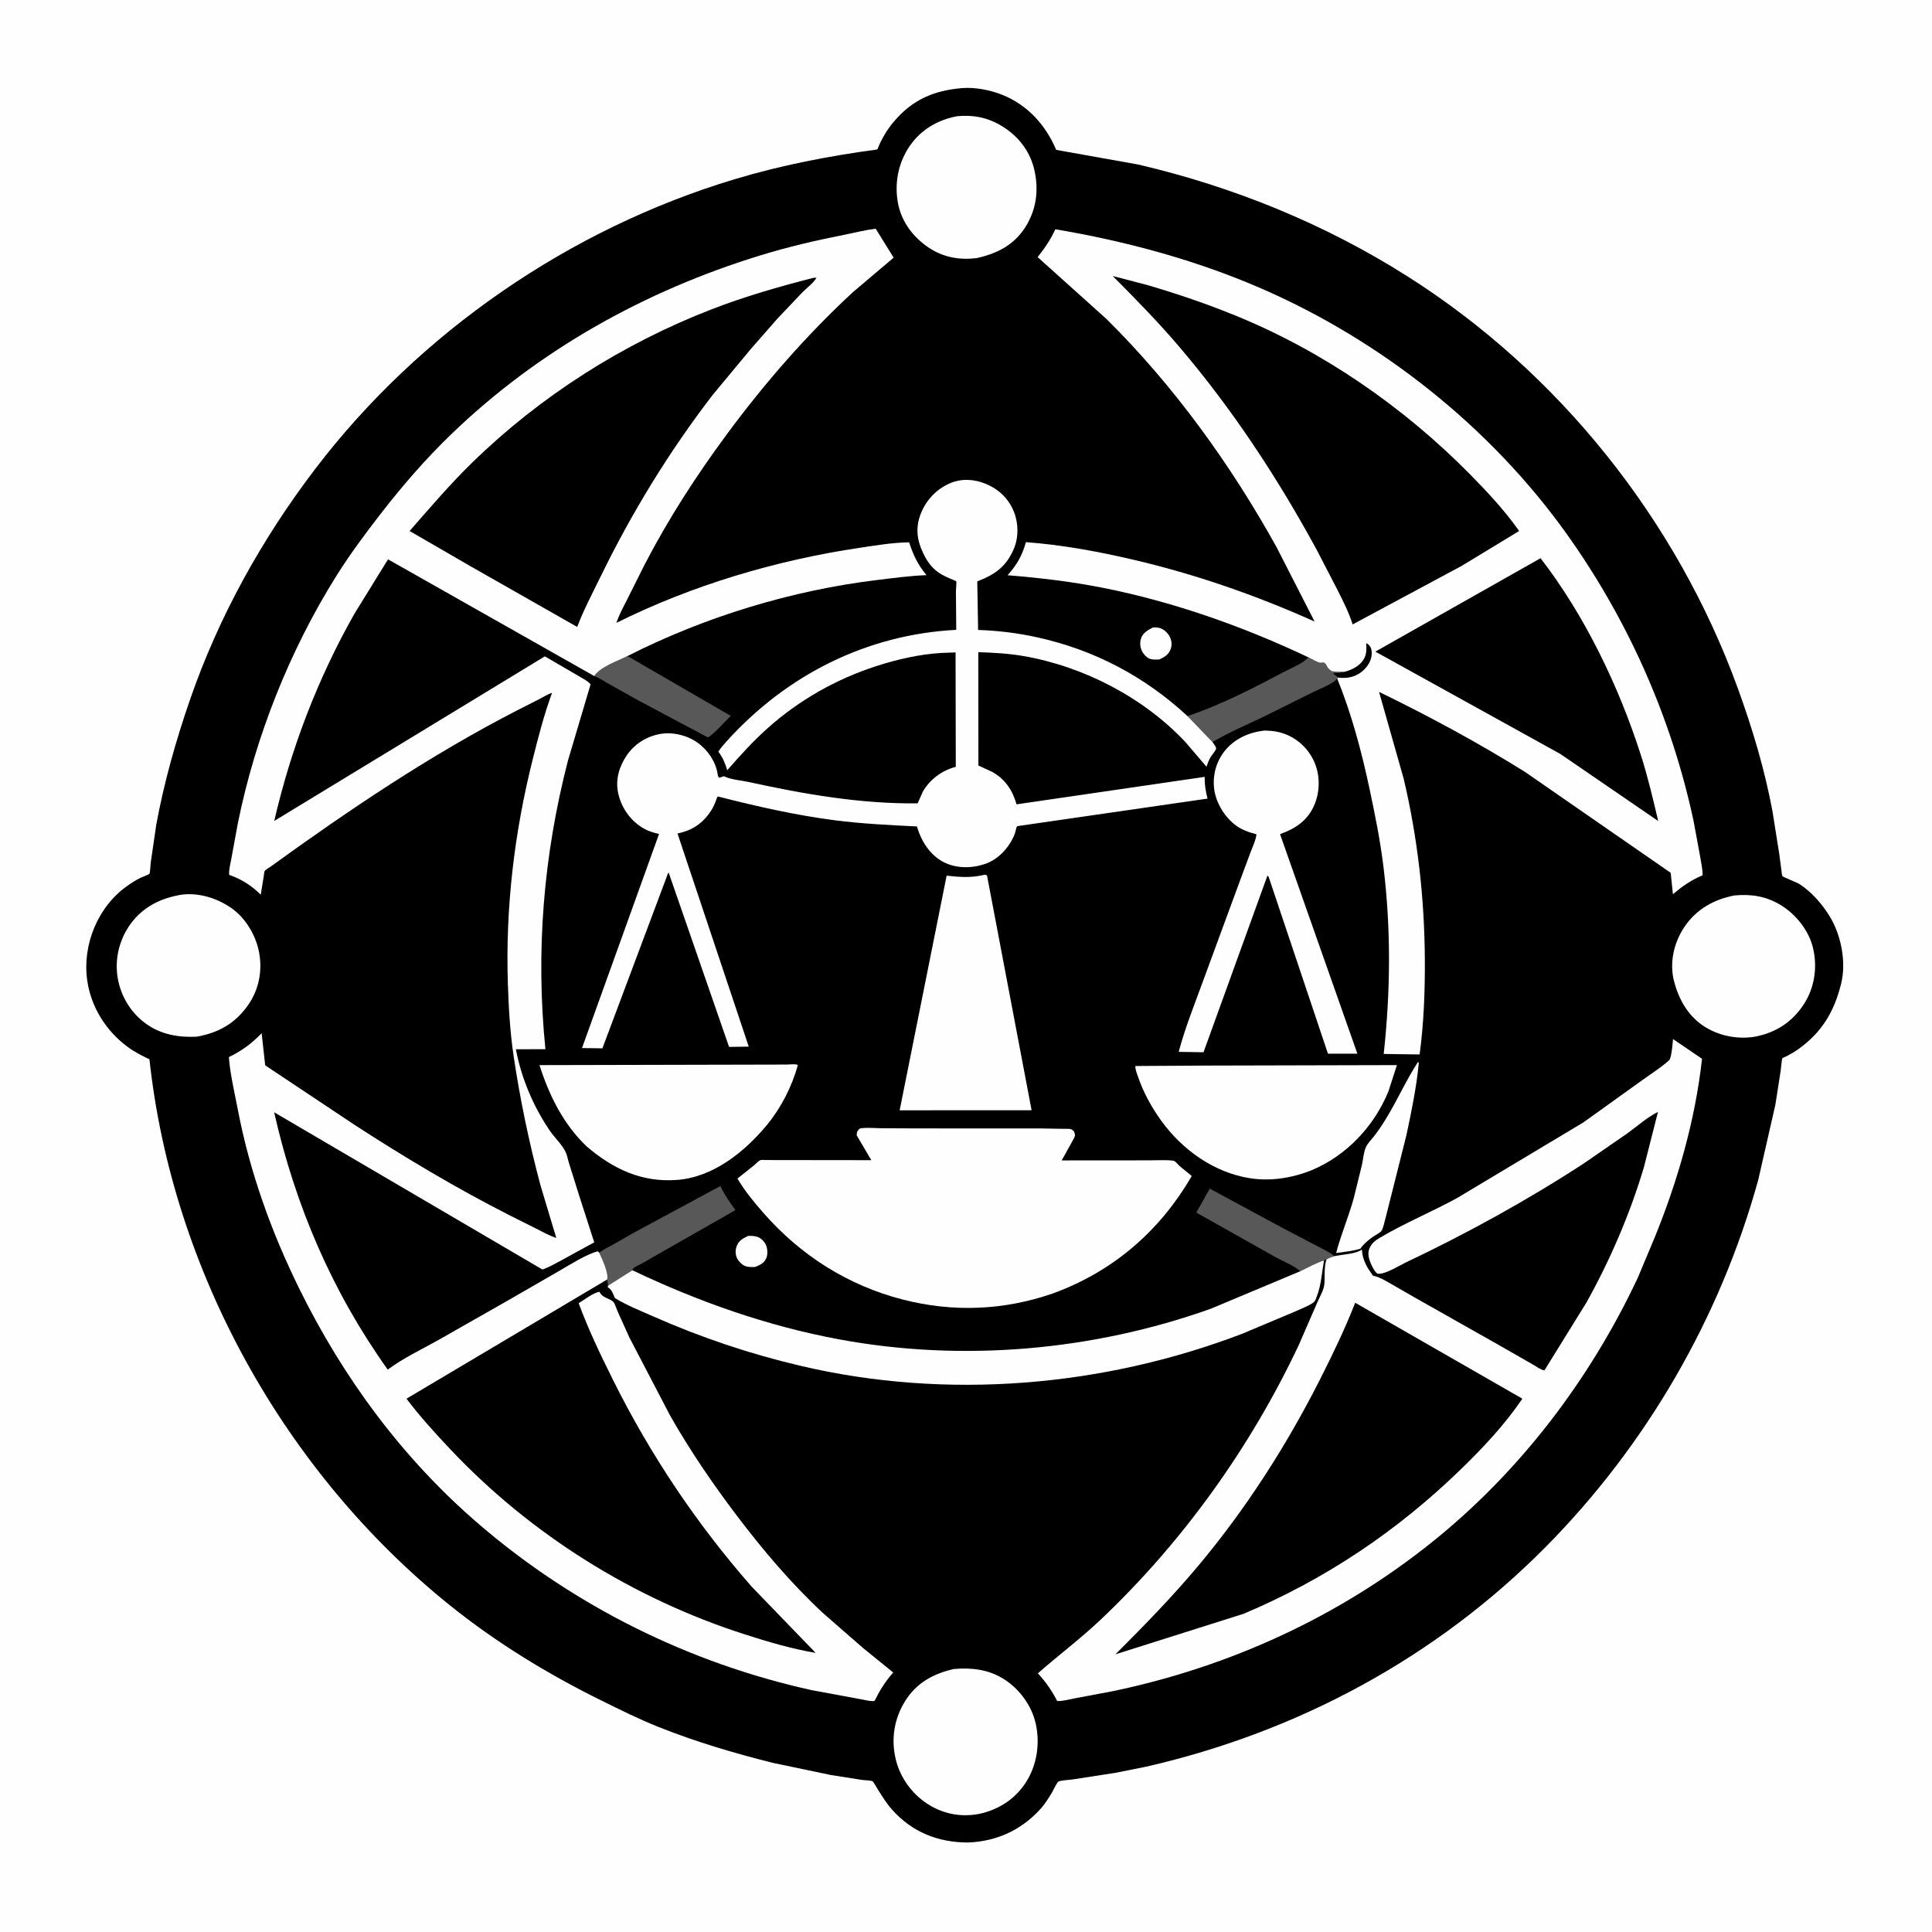<svg version="1.1" xmlns="http://www.w3.org/2000/svg" style="display: block;" viewBox="0 0 2048 2048" width="1024" height="1024">
<path transform="translate(0,0)" fill="rgb(254,254,254)" d="M -0 -0 L 2048 0 L 2048 2048 L -0 2048 L -0 -0 z"/>
<path transform="translate(0,0)" fill="rgb(0,0,0)" d="M 1019.67 93.419 C 1033.02 92.191 1049.71 95.425 1062.11 100.375 C 1089.19 111.18 1108.36 132.335 1119.61 158.876 L 1206.83 174.459 C 1307.83 198.134 1404.2 237.304 1491.91 292.89 C 1652.65 394.759 1777.39 551.272 1842.26 729.897 C 1857.55 772.011 1870.64 815.642 1878.86 859.735 L 1885.98 904.5 L 1888.49 923.433 C 1888.66 924.464 1888.91 927.893 1889.36 928.656 C 1890.03 929.772 1905.1 935.487 1907.88 937.351 C 1920.68 945.943 1931.39 958.078 1939.42 971.153 C 1951.76 991.275 1957.39 1019.93 1951.6 1043.06 C 1944.29 1072.3 1931.39 1094.19 1906.5 1112 C 1902.65 1114.75 1898.66 1117.14 1894.46 1119.32 C 1893.25 1119.94 1890.1 1121.1 1889.24 1121.93 C 1888.87 1122.29 1887.78 1133.69 1887.55 1135.32 L 1881.98 1171 L 1863.81 1250.77 C 1823.4 1396.99 1745.33 1531.84 1638.69 1639.62 C 1522.44 1757.1 1375.85 1835.92 1215.12 1872.72 L 1181.93 1879.35 L 1136.42 1886.37 C 1133.55 1886.77 1123.94 1887.23 1121.86 1888.63 C 1120.25 1889.71 1116.63 1897.59 1115.45 1899.59 C 1111.46 1906.35 1107.36 1912.81 1102.01 1918.58 C 1081.79 1940.39 1055.99 1951.97 1026.31 1953.12 C 994.571 1953.15 966.999 1942.24 945.649 1918.33 C 939.947 1911.94 935.512 1904.68 930.896 1897.51 C 930.079 1896.24 925.834 1888.61 924.908 1888.21 C 922.491 1887.15 916.79 1887.21 914 1886.82 L 880.879 1881.61 L 818.59 1868.57 C 777.504 1858.23 737.433 1846.34 698.029 1830.64 C 677.501 1822.46 657.739 1812.6 637.935 1802.84 C 580.886 1774.71 526.196 1741.38 476.586 1701.45 C 301.519 1560.54 182.626 1346.66 158.415 1122.9 C 150.471 1119.12 142.613 1115.1 135.5 1109.89 C 112.438 1092.98 96.384 1067.48 92.42 1039 C 87.175 1001.31 103.775 960.876 135.149 938.916 C 139.539 935.843 144.151 932.867 148.962 930.5 C 150.755 929.618 157.395 927.362 158.416 926.161 C 159.16 925.287 159.545 916.425 159.754 914.548 L 165.671 874.15 C 173.908 829.281 186.371 785.336 201.226 742.236 C 231.712 653.784 277.677 571.129 334.321 496.842 C 444.757 352.006 604.026 242.619 778.41 190.076 C 828.007 175.133 878.82 165.317 930.083 158.419 C 934.122 147.782 940.197 137.588 947.541 128.904 C 967.152 105.715 989.782 95.958 1019.67 93.419 z"/>
<path transform="translate(0,0)" fill="rgb(254,254,254)" d="M 793.101 1310.12 C 796.407 1309.94 800.138 1310.13 803.283 1311.27 C 807.084 1312.64 810.444 1316.33 812.038 1319.99 C 813.729 1323.87 813.94 1329.93 812.257 1333.81 C 809.971 1339.07 805.346 1341.17 800.292 1343.07 C 797.15 1343.15 793.201 1343.28 790.235 1342.17 C 786.509 1340.77 782.815 1336.98 781.164 1333.41 C 779.425 1329.64 779.412 1324.84 780.903 1321 C 783.276 1314.88 787.417 1312.81 793.101 1310.12 z"/>
<path transform="translate(0,0)" fill="rgb(254,254,254)" d="M 1222.49 665.038 C 1224.74 664.963 1227 665.112 1229.18 665.697 C 1233.77 666.93 1237.71 670.698 1239.92 674.819 C 1242.04 678.766 1242.53 683.782 1240.99 688 C 1238.81 693.981 1234.54 696.418 1229.06 699.03 C 1226.38 699.102 1223.44 699.336 1220.78 698.871 C 1216.78 698.169 1213.48 694.979 1211.39 691.676 C 1208.66 687.367 1207.97 682.021 1209.44 677.075 C 1211.3 670.838 1217.06 667.64 1222.49 665.038 z"/>
<path transform="translate(0,0)" fill="rgb(88,88,88)" d="M 1378.33 1347.57 C 1371.6 1341.42 1359.48 1336.77 1351.21 1332.14 L 1268.12 1285.37 L 1282.43 1260.03 L 1359.26 1301.51 L 1394.87 1320.18 C 1401.33 1323.61 1408.95 1326.88 1414.52 1331.62 C 1411.51 1332.58 1408.78 1333.43 1406.08 1335.13 L 1403.51 1336.08 C 1394.81 1338.94 1386.53 1343.55 1378.33 1347.57 z"/>
<path transform="translate(0,0)" fill="rgb(88,88,88)" d="M 629.875 716.618 C 636.819 706.548 654.181 700.992 665.138 695.444 L 774.607 758.843 C 770.107 763.219 754.934 780.068 750.312 781.678 L 676.566 742.422 L 644.8 724.67 C 639.938 721.987 635.072 718.506 629.875 716.618 z"/>
<path transform="translate(0,0)" fill="rgb(88,88,88)" d="M 635.196 1327.87 C 639.881 1324.23 645.326 1321.81 650.5 1318.95 L 671.456 1306.93 L 763.632 1257.26 C 767.992 1266.51 773.608 1274.52 779.631 1282.75 L 700.545 1327.83 L 681 1339.02 C 678.259 1340.59 673.619 1342.45 671.35 1344.5 C 670.787 1345.01 670.676 1345.86 670.338 1346.54 L 644.599 1362.8 L 643.6 1356.35 C 645.547 1349.97 638.157 1334.06 635.196 1327.87 z"/>
<path transform="translate(0,0)" fill="rgb(88,88,88)" d="M 1386.94 696.775 C 1390.24 698.292 1396.15 702.088 1399.5 702.549 C 1399.7 702.576 1402.87 702.255 1403 702.288 C 1405.19 702.826 1406.24 705.507 1407.17 707.212 C 1408.15 709.014 1410.05 710.275 1411.65 711.5 C 1416.22 712.308 1420.74 712.136 1425.35 712.096 L 1424.41 712.322 C 1420.64 713.177 1417.34 713.175 1413.5 712.971 L 1413.5 714.677 L 1418.53 718.251 L 1417.52 719.362 C 1412.31 725.401 1400.18 729.478 1392.81 733.255 L 1339.03 759.977 C 1321.06 768.431 1302.43 776.505 1285.29 786.556 L 1258.82 759.115 C 1294.45 747.075 1328.54 729.477 1361.73 711.903 C 1369.35 707.869 1381.26 703.212 1386.94 696.775 z"/>
<path transform="translate(0,0)" fill="rgb(254,254,254)" d="M 1503.28 1125.5 L 1503.97 1127.03 C 1501.48 1152.73 1496.2 1178.47 1490.77 1203.69 L 1468.99 1290.23 C 1467.79 1294.16 1466.55 1301.37 1464.5 1304.7 C 1463.43 1306.43 1458.13 1309.16 1456.17 1310.51 C 1451.46 1313.73 1446.55 1317.69 1443.06 1322.25 L 1442.01 1323.69 C 1433.73 1326.23 1424.92 1327.05 1416.36 1328.24 C 1421.46 1308.71 1429.64 1289.71 1435.03 1270.13 L 1443.67 1235.03 C 1444.95 1229.15 1445.5 1221.54 1447.85 1216.13 C 1449.59 1212.12 1453.7 1208.06 1456.41 1204.61 C 1460.93 1198.85 1465.01 1192.72 1468.85 1186.49 C 1481.09 1166.61 1490.52 1145.03 1503.28 1125.5 z"/>
<path transform="translate(0,0)" fill="rgb(254,254,254)" d="M 1014.48 123.213 C 1031.47 121.524 1046.81 124.519 1061.5 133.307 C 1079.11 143.843 1091.93 160.118 1096.48 180.239 C 1101.37 201.844 1098.57 222.842 1086.38 241.557 C 1074.2 260.243 1056.33 268.996 1035.09 273.649 C 1017.17 275.776 1000.36 272.889 985.099 262.9 C 968.532 252.057 955.918 235.729 952.035 216.06 C 947.86 194.905 952.011 172.912 964.135 155.084 C 976.097 137.496 993.856 127.137 1014.48 123.213 z"/>
<path transform="translate(0,0)" fill="rgb(254,254,254)" d="M 1838.58 949.224 C 1856.44 947.541 1872.24 950.039 1887.71 959.47 C 1904.1 969.466 1917.79 986.801 1922.07 1005.71 C 1926.67 1025.99 1923.37 1047.56 1911.84 1064.99 C 1899.6 1083.5 1882.66 1094.44 1861.07 1098.79 C 1843.32 1101.99 1824.03 1098.54 1808.54 1089.31 C 1790.55 1078.58 1780.02 1060.75 1774.81 1041 L 1773.76 1036.83 C 1770.07 1017.54 1775.04 997.929 1786.06 981.844 C 1798.56 963.592 1817.25 953.266 1838.58 949.224 z"/>
<path transform="translate(0,0)" fill="rgb(254,254,254)" d="M 192.914 948.341 C 210.868 946.114 229.892 952.046 244.67 962.178 C 260.349 972.928 271.413 991.582 274.753 1010.14 C 278.234 1029.48 274.342 1049.26 263.001 1065.4 C 249.264 1084.96 231.643 1094.89 208.363 1098.94 C 189.295 1099.86 171.141 1096.72 155.244 1085.55 C 139.06 1074.18 128.132 1056.32 124.809 1036.91 C 121.364 1016.79 126.355 996.035 138.308 979.553 C 151.661 961.14 170.879 951.784 192.914 948.341 z"/>
<path transform="translate(0,0)" fill="rgb(254,254,254)" d="M 1011.04 1769.21 C 1029.63 1767.66 1047.32 1769.52 1063.49 1779.5 C 1080.34 1789.9 1093.56 1807.7 1097.89 1827.03 C 1102.69 1848.41 1099.17 1871.66 1087.03 1890.08 C 1075.6 1907.41 1058.24 1918.51 1038.06 1922.76 C 1020.02 1926.31 1002.03 1923.35 986.171 1914.06 C 968.161 1903.51 954.626 1885.63 949.638 1865.36 C 944.366 1843.92 947.666 1822.3 959.326 1803.44 C 971.449 1783.83 989.25 1774.28 1011.04 1769.21 z"/>
<path transform="translate(0,0)" fill="rgb(254,254,254)" d="M 1340.92 774.411 C 1349.71 774.659 1356.43 775.56 1364.63 779.121 C 1378.35 785.082 1389.07 796.484 1394.34 810.493 C 1399.72 824.804 1398.86 841.752 1392.28 855.479 C 1385.04 870.609 1372.28 878.817 1356.88 884.175 L 1438.88 1116.93 L 1407.7 1116.96 L 1344.82 929.5 L 1343.54 928.171 L 1275.77 1115.43 L 1249.46 1115 C 1255.97 1090.56 1265.36 1066.98 1274.05 1043.26 L 1314.65 932.962 L 1325.98 902.545 C 1328.09 896.974 1331.34 890.284 1331.9 884.354 C 1323.62 882.231 1315.81 879.544 1308.99 874.165 C 1297.21 864.865 1288.14 849.456 1286.85 834.375 C 1285.64 820.262 1289.7 806.405 1298.72 795.433 C 1309.16 782.736 1324.85 775.941 1340.92 774.411 z"/>
<path transform="translate(0,0)" fill="rgb(254,254,254)" d="M 1042.74 927.5 C 1045.09 927.179 1043.91 927.053 1046.27 928 L 1093.54 1176.89 L 1004.25 1176.93 L 953.672 1176.97 L 1003.47 928.23 C 1016.46 929.688 1028.52 930.634 1041.43 927.799 L 1042.74 927.5 z"/>
<path transform="translate(0,0)" fill="rgb(254,254,254)" d="M 833.725 1128.48 C 836.512 1128.46 843.697 1127.57 845.768 1128.99 C 839.518 1151.69 827.984 1174.35 812.974 1192.5 C 789.526 1220.86 756.248 1247.76 718 1250.74 C 680.275 1253.68 649.946 1239.21 621.827 1215.22 C 596.978 1191.41 582.243 1161.42 571.862 1129.07 L 833.725 1128.48 z"/>
<path transform="translate(0,0)" fill="rgb(254,254,254)" d="M 1281.29 1129.55 L 1480.79 1129.06 L 1471.77 1156.94 C 1456.6 1193.99 1427.27 1225.08 1390.26 1240.53 C 1379.58 1244.77 1368.86 1247.69 1357.5 1249.21 C 1346.84 1250.64 1335.64 1250.64 1325 1248.97 C 1286.97 1242.99 1253.32 1218.91 1231.03 1188.12 C 1220.61 1173.72 1211.65 1157.32 1206.02 1140.44 C 1205.04 1137.51 1203.12 1132.97 1203.6 1130.01 L 1281.29 1129.55 z"/>
<path transform="translate(0,0)" fill="rgb(254,254,254)" d="M 1378.33 1347.57 C 1386.53 1343.55 1394.81 1338.94 1403.51 1336.08 C 1401.24 1348.62 1400.54 1362.23 1395.91 1374.14 C 1394.92 1376.68 1394.25 1379.44 1391.87 1381.02 C 1385.57 1385.21 1377.54 1388.04 1370.62 1391.2 L 1316.92 1413.8 C 1169.26 1470.23 1003.5 1484.15 849.259 1447.99 C 794.969 1435.26 742.858 1417.74 691.869 1395.19 C 678.713 1389.37 664.11 1383.51 651.826 1376.03 L 651.045 1374.21 C 649.265 1370.12 648.229 1366.87 644.227 1364.49 L 644.599 1362.8 L 670.338 1346.54 C 740.343 1379.79 813.09 1405.59 889.469 1419.76 C 1020.14 1444.01 1158.38 1431.9 1283.53 1387.31 L 1378.33 1347.57 z"/>
<path transform="translate(0,0)" fill="rgb(254,254,254)" d="M 911.048 1196.5 C 912.219 1196.14 912.643 1195.96 914.009 1195.83 C 920.481 1195.21 927.696 1195.93 934.225 1195.99 L 972.235 1196.16 L 1104.59 1196.21 L 1127.28 1196.6 C 1129.27 1196.68 1133.75 1196.38 1135.5 1197.03 C 1136.68 1197.47 1137.5 1198.58 1138.5 1199.35 C 1138.84 1200.57 1139.46 1201.74 1139.52 1203 C 1139.6 1205.08 1137.63 1208.18 1136.64 1209.9 L 1125.45 1230.09 L 1217 1230.02 C 1221.72 1230.02 1241.92 1229.24 1244.82 1230.76 C 1246.51 1231.65 1249.02 1234.8 1250.56 1236.17 L 1263.28 1246.58 C 1229.52 1305.01 1179.75 1347.91 1116.24 1371.04 C 1064.1 1389.16 1010.39 1391.28 957 1377.58 C 898.814 1362.64 848.664 1330.74 809.195 1285.68 C 799.198 1274.27 789.436 1262.42 781.703 1249.32 L 799.117 1235.47 C 800.814 1234.07 804.011 1230.64 805.902 1229.85 C 807.111 1229.34 810.632 1229.69 812.087 1229.69 L 830.437 1229.72 L 923.625 1229.83 L 908.138 1203.5 C 908.362 1199.5 908.375 1199.49 911.048 1196.5 z"/>
<path transform="translate(0,0)" fill="rgb(254,254,254)" d="M 1285.29 786.556 L 1288.27 790.856 C 1288.38 791.075 1289.28 793.196 1289.2 793.5 C 1288.48 796.025 1284.87 800.039 1283.42 802.365 C 1281.44 805.533 1280.21 809.258 1278.92 812.751 L 1256.77 786.812 C 1212.3 739.418 1149.02 706.615 1085.27 695.5 C 1069.18 692.694 1053.32 691.853 1037.03 691.33 L 1037.15 811.495 L 1051.95 818.326 C 1065.62 826 1073.39 837.878 1077.58 852.639 L 1276.97 823.515 C 1276.85 831.714 1278.04 838.679 1280.03 846.559 L 1078.35 875.757 C 1077.33 877.29 1077.54 876.651 1077.2 878.236 C 1076.48 881.596 1075.61 884.484 1074.13 887.609 C 1068.18 900.185 1057.35 911.363 1044.04 915.863 C 1029.89 920.646 1013.63 920.769 1000.18 913.826 C 986.185 906.601 976.87 892.18 972.414 877.439 L 972.01 876.064 C 943.028 874.644 913.802 873.243 885.01 869.535 C 843.303 864.164 801.598 854.66 760.874 844.261 C 759.72 846.153 760.087 845.315 759.412 847.274 C 757.891 851.691 756.238 855.599 753.66 859.521 C 744.851 872.924 733.868 880.306 718.172 883.518 L 793.712 1109.47 L 772.839 1109.77 L 708.82 925.007 C 707.821 925.601 707.531 927.328 707.138 928.374 L 638.566 1111.28 L 616.954 1110.97 L 698.625 884.001 C 691.733 882.51 686.292 880.774 680.301 876.965 C 667.378 868.749 658.435 855.549 655.263 840.588 C 652.271 826.471 656.263 812.785 664.206 800.98 C 672.414 788.778 684.914 780.897 699.344 778.104 C 712.647 775.53 728.573 779.44 739.532 787.315 C 750.123 794.925 758.607 807.165 760.674 820.213 C 761.035 822.489 760.835 822.607 762.346 824.5 L 767.5 822.812 C 773.9 826.348 786.157 827.306 793.5 828.917 C 852.23 841.805 912.35 852.304 972.723 851.579 L 978.144 839.391 C 985.177 826.801 997.93 817.134 1011.72 813.294 L 1013.17 812.897 L 1012.94 691.604 L 997.618 692.158 C 974.563 693.54 950.446 699.105 928.529 706.225 C 886.255 719.957 847.48 741.942 814.235 771.438 C 798.578 785.329 784.721 800.773 770.893 816.444 C 768.841 809.598 766.526 803.794 762.346 797.987 L 761.454 796.758 C 764.105 792.757 767.186 789.195 770.402 785.642 C 833.941 715.438 918.73 672.544 1013.66 667.665 L 1013.32 626.5 C 1013.33 625.119 1014.1 616.909 1013.7 616.264 C 1013.4 615.78 1008.54 613.899 1007.93 613.646 C 1003.16 611.684 998.64 609.544 994.409 606.559 C 987.344 601.576 982.248 594.118 978.585 586.393 C 972.086 572.69 970.384 559.903 975.659 545.598 C 981.114 530.804 992.25 518.691 1006.77 512.378 C 1019.21 506.975 1032.7 507.815 1045 512.908 C 1058.68 518.577 1069.16 528.506 1074.74 542.38 C 1079.74 554.831 1079.93 569.608 1074.61 581.981 C 1066.47 600.879 1054.69 609.011 1035.95 616.298 L 1036.85 667.773 C 1058.03 668.492 1078.6 670.993 1099.32 675.553 C 1159.92 688.892 1213.33 716.984 1258.82 759.115 L 1285.29 786.556 z"/>
<path transform="translate(0,0)" fill="rgb(254,254,254)" d="M 1414.52 1331.62 C 1422.06 1329.82 1438.57 1329.23 1443.68 1324.39 L 1443.75 1325.66 C 1444.56 1336.35 1449.38 1343.95 1455.48 1352.4 L 1456.83 1352.65 C 1462.53 1353.87 1468.14 1357.39 1473.19 1360.18 L 1499 1375.03 L 1590.32 1426.64 L 1625.31 1446.68 C 1628.59 1448.52 1633.63 1452.32 1637.14 1452.69 L 1681.73 1380.67 C 1706.69 1335.98 1728.04 1286.37 1742.63 1237.23 L 1757.54 1178.65 C 1746 1184.49 1735.76 1193.59 1725.31 1201.22 L 1678.72 1233.41 C 1618.59 1272.61 1554.55 1307.75 1489.71 1338.52 C 1483.22 1341.6 1467.11 1351.66 1460.33 1350.06 C 1458 1349.51 1454.27 1342.06 1453.35 1339.93 C 1451.15 1334.87 1449.4 1329.09 1451.53 1323.7 C 1453.71 1318.17 1457.58 1315.11 1462.5 1312.19 C 1488.94 1296.46 1518.01 1284.59 1545.03 1269.71 L 1678.47 1189.77 L 1740.67 1145.16 C 1745.28 1141.78 1768.81 1126.07 1770.18 1122.65 C 1772.3 1117.35 1772.88 1107.23 1773.48 1101.43 L 1804.22 1122.37 C 1796.96 1187.83 1778.3 1252.49 1753.39 1313.34 L 1736.08 1354.59 C 1685.34 1462.54 1611.2 1560.01 1518 1634.72 C 1419.23 1713.89 1303.79 1766.68 1180.06 1792.63 L 1139.31 1800.31 C 1133.53 1801.35 1126.47 1803.43 1120.67 1803.14 C 1114.82 1791.99 1108.73 1783.04 1100.19 1773.78 C 1122.17 1754.52 1145.54 1736.98 1166.79 1716.86 C 1253.75 1634.53 1325.54 1534.34 1376.64 1426.03 L 1396.71 1379.92 C 1399.2 1374.19 1403.42 1367.26 1403.89 1361 C 1404.53 1352.39 1403.41 1343.5 1406.08 1335.13 C 1408.78 1333.43 1411.51 1332.58 1414.52 1331.62 z"/>
<path transform="translate(0,0)" fill="rgb(0,0,0)" d="M 1436.56 1380.98 L 1613.77 1482.67 C 1595.16 1510.18 1571.99 1534.79 1548.21 1557.85 C 1480.81 1623.21 1404.93 1674.1 1318.26 1710.68 L 1182.42 1753.65 C 1212.67 1723.4 1242.25 1693.14 1269.78 1660.33 C 1320.55 1599.81 1363.58 1532.74 1399.23 1462.33 C 1412.66 1435.81 1425.74 1408.69 1436.56 1380.98 z"/>
<path transform="translate(0,0)" fill="rgb(254,254,254)" d="M 1386.94 696.775 C 1317.66 664.058 1244.45 638.056 1169.2 623.115 C 1135.76 616.475 1102.01 612.527 1068.05 609.787 C 1077.81 599.009 1083.67 588.745 1087.5 574.707 C 1125.71 577.577 1162.84 584.354 1200.1 593.016 C 1266.8 608.52 1331.09 630.854 1393.53 658.879 L 1353.1 579.795 C 1304.31 491.961 1244.27 408.763 1172.75 337.984 L 1099.94 272.564 C 1107.57 262.77 1113.54 254.334 1118.69 243.017 C 1193.03 255.588 1266.59 275.331 1335.92 305.334 C 1463.96 360.742 1580.22 452.945 1661.19 566.598 C 1725.96 657.521 1772 761.253 1795.3 870.473 L 1802.26 908.204 C 1803.28 914.486 1804.93 921.476 1804.82 927.807 C 1792.65 932.946 1783.42 939.421 1773.36 947.917 L 1771.01 925.233 L 1616.43 818.174 C 1566.59 787.131 1514.65 759.089 1461.85 733.43 L 1487.97 825.5 C 1502.78 888.346 1509.98 952.155 1510.39 1016.69 C 1510.6 1050.22 1509.34 1084.51 1504.86 1117.77 L 1466.79 1117.23 C 1474.02 1050.86 1474.62 984.84 1466.49 918.5 C 1463.11 890.977 1457.68 864.093 1451.93 836.996 C 1443.58 797.616 1432.74 756.752 1417.52 719.362 L 1418.53 718.251 L 1413.5 714.677 L 1413.5 712.971 C 1417.34 713.175 1420.64 713.177 1424.41 712.322 L 1425.35 712.096 C 1420.74 712.136 1416.22 712.308 1411.65 711.5 C 1410.05 710.275 1408.15 709.014 1407.17 707.212 C 1406.24 705.507 1405.19 702.826 1403 702.288 C 1402.87 702.255 1399.7 702.576 1399.5 702.549 C 1396.15 702.088 1390.24 698.292 1386.94 696.775 z"/>
<path transform="translate(0,0)" fill="rgb(0,0,0)" d="M 1425.35 712.096 L 1426.65 711.745 C 1434.11 709.621 1441.78 705.469 1445.77 698.559 C 1448.79 693.343 1448.6 687.833 1448.2 682.024 C 1450.2 682.313 1451.42 683.903 1452.5 685.565 C 1454.66 688.891 1454.33 694.303 1453.36 697.954 C 1451.59 704.637 1445.75 711.227 1439.76 714.588 C 1432.88 718.451 1426.25 719.162 1418.53 718.251 L 1413.5 714.677 L 1413.5 712.971 C 1417.34 713.175 1420.64 713.177 1424.41 712.322 L 1425.35 712.096 z"/>
<path transform="translate(0,0)" fill="rgb(0,0,0)" d="M 1633.06 591.718 C 1679.85 652.272 1715.93 727.337 1739.29 800.105 C 1746.68 823.146 1752.25 846.767 1757.76 870.315 L 1654.03 799.236 L 1457.93 690.744 L 1633.06 591.718 z"/>
<path transform="translate(0,0)" fill="rgb(0,0,0)" d="M 1179.46 292.545 L 1216.56 302.266 C 1248.01 311.462 1279.21 322.104 1309.55 334.474 C 1402.29 372.274 1487.68 431.279 1557.89 502.404 C 1576.54 521.299 1595.06 541.139 1610.36 562.865 L 1549.47 599.833 L 1433.86 661.907 C 1429.92 649.346 1423.75 637.275 1417.88 625.523 L 1396.15 583.557 C 1354.74 507.248 1306.99 434.546 1250.7 368.327 C 1228.26 341.915 1203.94 317.06 1179.46 292.545 z"/>
<path transform="translate(0,0)" fill="rgb(254,254,254)" d="M 643.6 1356.35 L 430.896 1482.67 C 445.097 1501.49 460.969 1518.9 477.117 1536.04 C 562.418 1626.56 671.211 1694.57 789.599 1732.54 C 814.228 1740.44 839.105 1747.81 864.645 1752.12 L 796.91 1682.04 C 738.512 1615.48 689.479 1542.36 650.005 1463.14 C 636.702 1436.44 623.745 1409.49 613.431 1381.46 C 618.995 1378.12 629.221 1370.09 635.5 1369.39 C 638.91 1376.52 645.864 1375.58 650.4 1380.36 C 651.799 1381.83 653.482 1387.36 654.409 1389.46 L 667.035 1417.5 L 710.353 1500.59 C 731.365 1537.51 755.389 1572.71 781.01 1606.57 C 808.466 1642.85 838.397 1678.14 871.663 1709.26 L 914.819 1746.93 L 946.86 1772.91 C 938.615 1782.22 932.645 1791.79 927.129 1802.92 L 925.968 1803.2 C 921.615 1803.48 915.505 1801.68 911 1800.99 L 860.802 1791.7 C 730.699 1763.14 608.608 1702.45 507.614 1615.64 C 427.081 1546.42 364.056 1461.12 317.268 1366.1 C 287.491 1305.63 264.707 1242.21 252.045 1175.91 C 248.556 1157.64 244.016 1139.13 242.603 1120.58 C 256.652 1113.71 266.399 1106.49 277.361 1095.3 L 281.11 1129.29 L 374.572 1191.56 C 427.766 1226.19 483.762 1259.64 540.339 1288.35 L 568.342 1302.37 C 575.314 1305.9 582.187 1309.88 589.677 1312.2 L 572.996 1256.7 C 560.939 1211.73 551.218 1165.07 544.385 1118.99 C 540.647 1093.79 539.174 1067.95 538.356 1042.5 C 535.772 962.128 545.142 882.975 564.686 805.018 C 570.681 781.104 576.65 757.674 585.214 734.479 C 580.655 735.823 576.028 738.819 571.772 741.025 L 547.86 753.193 C 456.559 800.126 370.481 858.164 287.417 918.242 C 286.106 919.191 281.249 922.114 280.534 923.383 C 279.996 924.338 279.745 927.945 279.532 929.189 L 276.389 948.422 C 266.57 938.633 256.059 932.023 243.049 927.455 L 242.913 926.594 C 242.544 921.994 244.212 916.066 244.992 911.5 L 252.108 872.85 C 270.496 781.544 306.905 689.812 356.35 610.814 C 370.814 587.704 387.326 565.532 404.043 544 C 427.092 514.312 451.788 485.847 478.881 459.775 C 571.253 370.885 683.824 308.24 805.962 270.733 C 835.247 261.74 864.609 254.875 894.657 248.947 C 905.812 246.746 916.976 243.842 928.257 242.423 L 947.299 273.126 L 903.896 309.896 C 854.719 355.462 810.64 406.044 770.816 459.893 C 738.238 503.946 708.4 550.054 683.209 598.761 L 664.992 635.107 C 660.996 643.135 656.156 651.746 653.456 660.276 C 733.45 620.347 823.136 593.773 911.514 580.66 C 928.855 578.088 946.164 575.141 963.732 574.893 C 968.058 588.453 973.016 598.655 982.117 609.688 C 964.922 610.311 947.671 612.683 930.59 614.733 C 839.497 625.663 747.009 653.883 665.138 695.444 C 654.181 700.992 636.819 706.548 629.875 716.618 L 411.318 592.908 L 375.553 650.875 C 336.711 719.539 308.49 793.385 290.714 870.225 L 577.565 695.764 L 613.177 716.5 C 617.228 718.975 623.002 721.739 626.066 725.371 L 601.988 806.5 C 576.055 907.177 567.734 1008.57 578.159 1112.18 L 546.869 1112.27 C 552.699 1142.93 564.928 1171.82 582.237 1197.76 C 587.275 1205.31 595.406 1212.81 599.345 1220.64 C 601.144 1224.21 601.789 1228.71 603.037 1232.54 L 613.813 1266.98 L 629.913 1316.92 L 595.069 1336.01 C 588.594 1339.43 581.922 1343.41 575.001 1345.75 L 290.599 1179.07 C 313.085 1278.21 351.881 1368.97 411.019 1451.86 L 412.03 1451.1 C 427.853 1439.47 446.71 1430.54 463.866 1420.95 L 540.047 1377.62 L 594.506 1346.2 C 606.369 1339.36 620.342 1330.32 633.488 1326.39 L 635.196 1327.87 C 638.157 1334.06 645.547 1349.97 643.6 1356.35 z"/>
<path transform="translate(0,0)" fill="rgb(0,0,0)" d="M 862.348 294.5 L 865.5 294.402 C 862.807 299.578 854.907 305.529 850.672 309.783 L 823.92 337.958 L 795.827 370.026 L 755.749 418.264 C 709.539 478.26 669.547 543.594 636.44 611.661 C 627.974 629.069 618.683 646.447 611.85 664.573 L 500.447 601.213 L 434.204 562.888 C 455.892 538.102 476.945 513.386 500.574 490.339 C 572.875 419.821 660.226 364.31 754.383 327.861 C 789.78 314.158 825.602 303.886 862.348 294.5 z"/>
</svg>